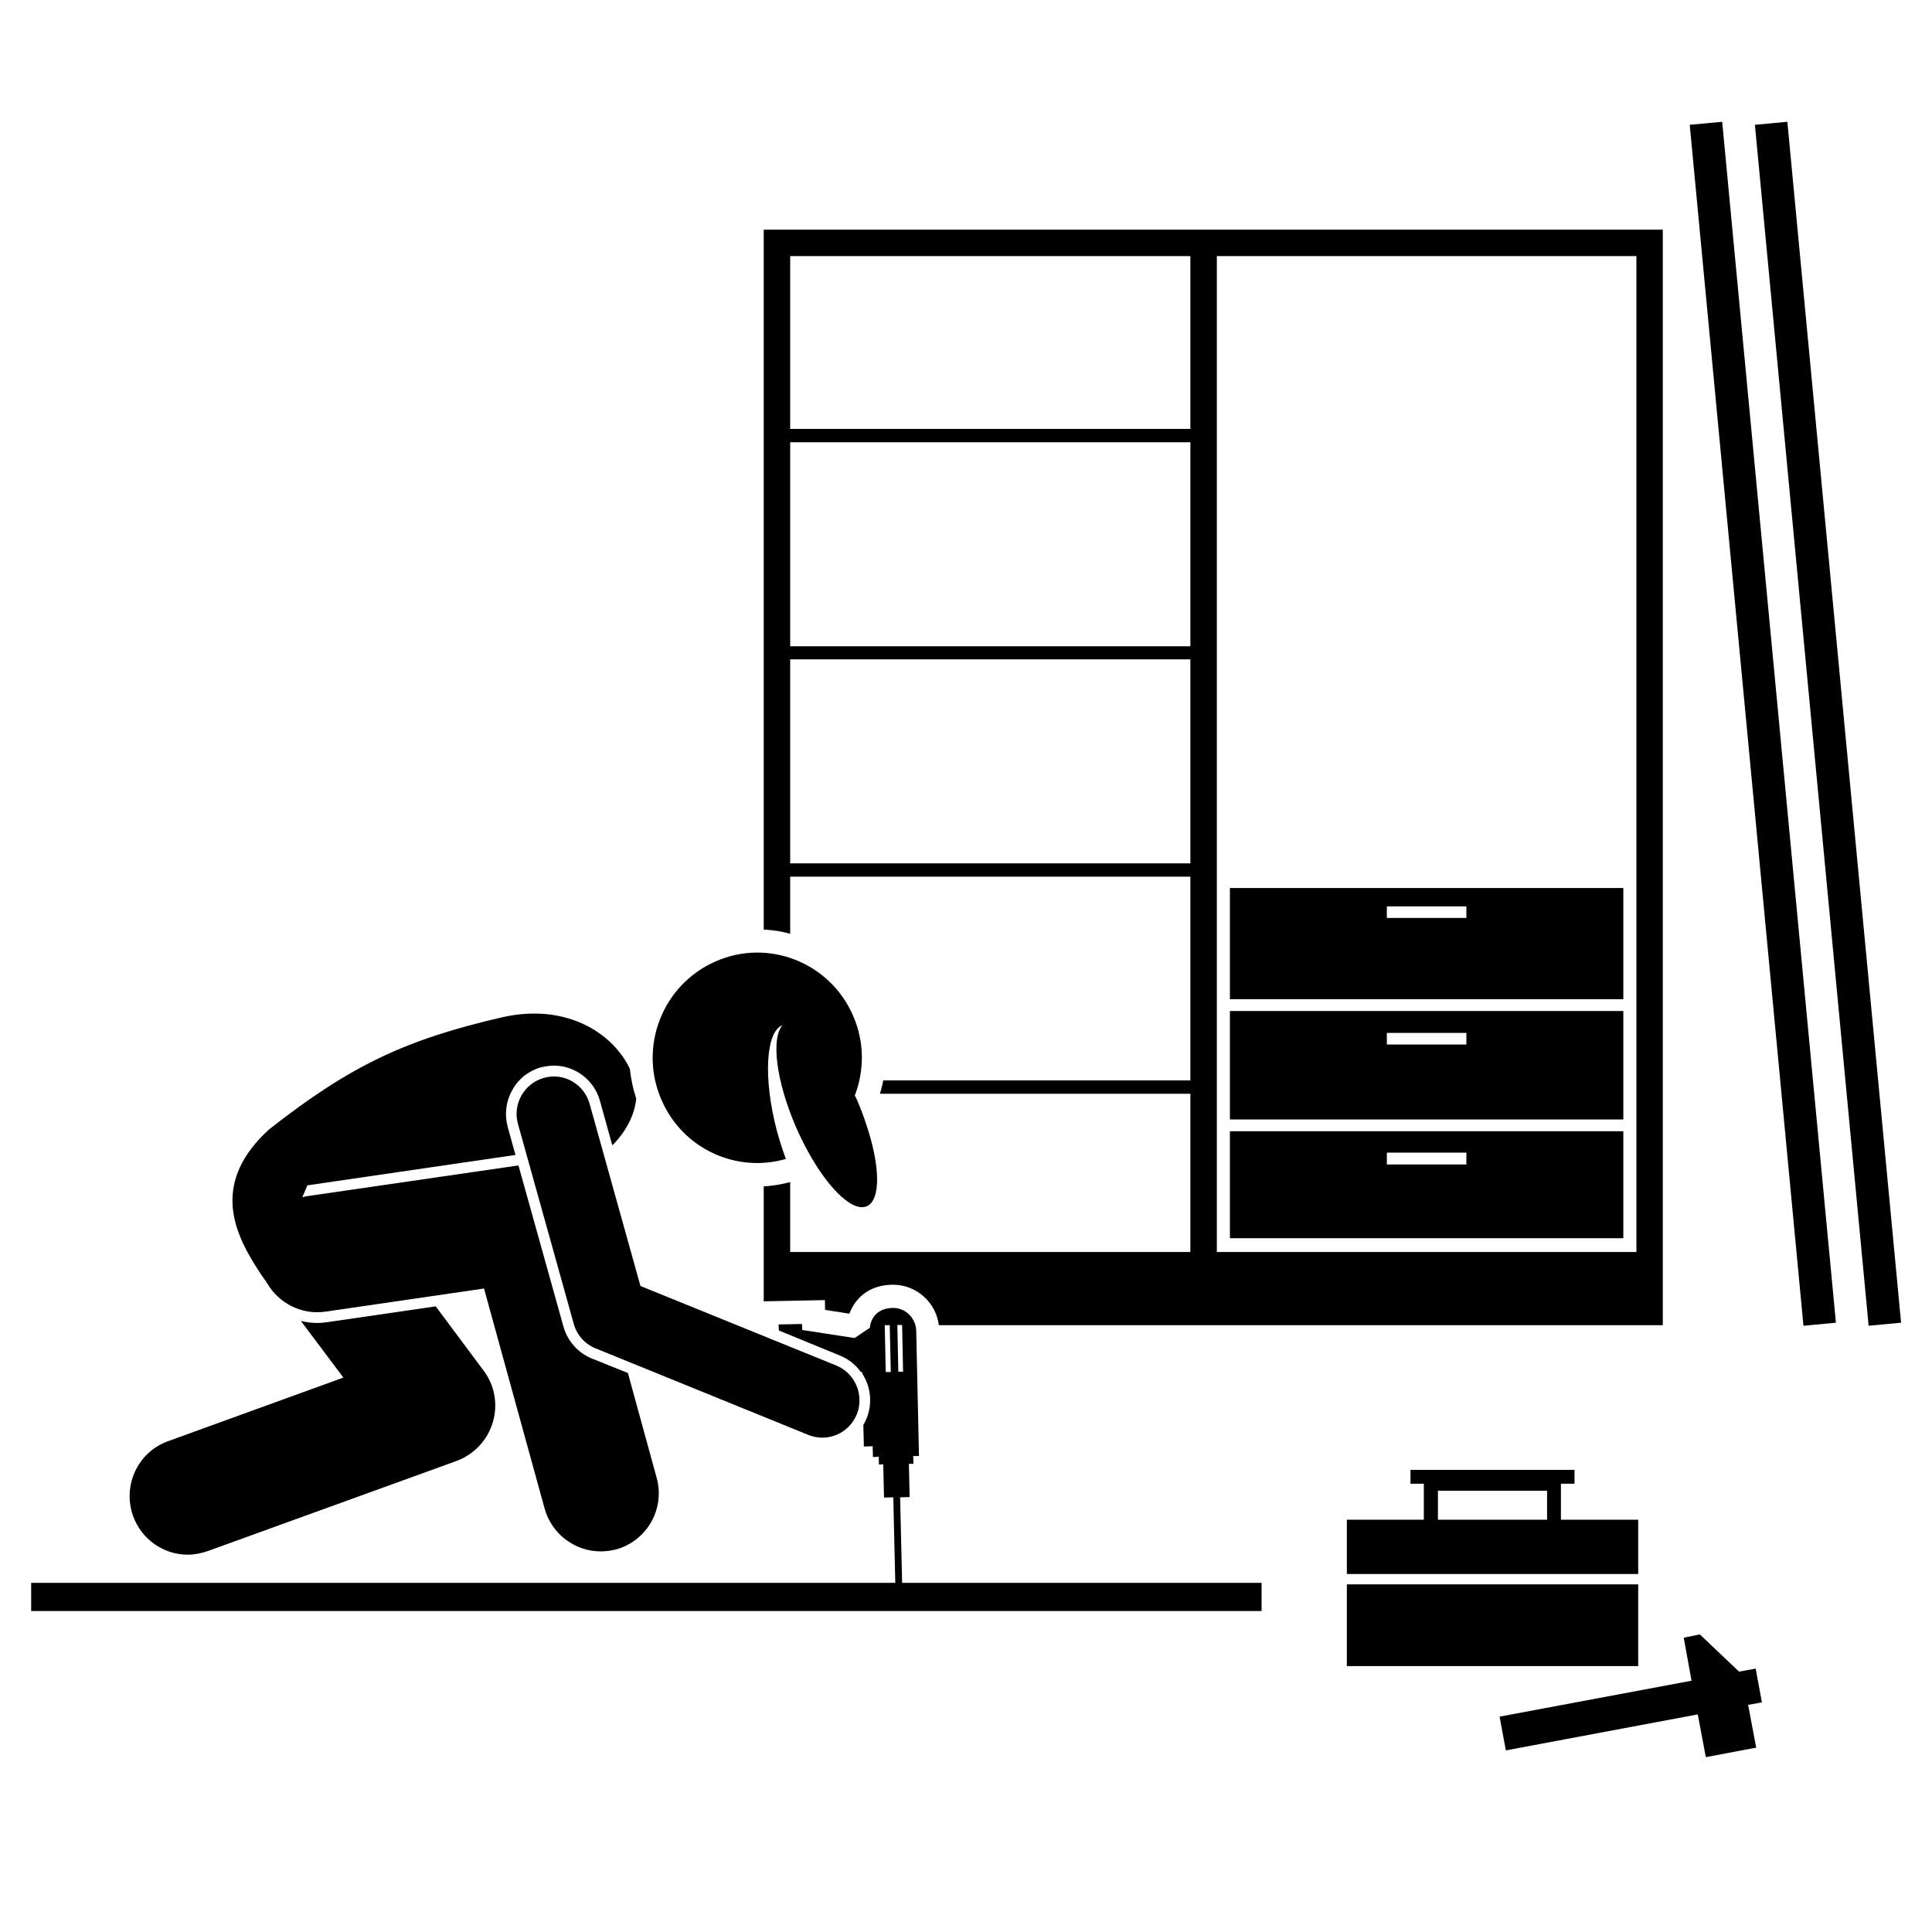 <?xml version="1.0" encoding="UTF-8"?> <svg xmlns="http://www.w3.org/2000/svg" xmlns:xlink="http://www.w3.org/1999/xlink" width="40" zoomAndPan="magnify" viewBox="0 0 30 30" height="40" preserveAspectRatio="xMidYMid meet" version="1.2"><defs><clipPath id="15d8e0c853"><path d="M 23 25 L 28 25 L 28 27.289 L 23 27.289 Z M 23 25 "></path></clipPath><clipPath id="1070511ec1"><path d="M 26 1.887 L 29 1.887 L 29 21 L 26 21 Z M 26 1.887 "></path></clipPath><clipPath id="3d127feeb3"><path d="M 27 1.887 L 29.516 1.887 L 29.516 21 L 27 21 Z M 27 1.887 "></path></clipPath><clipPath id="0202fe4804"><path d="M 0.484 20 L 20 20 L 20 26 L 0.484 26 Z M 0.484 20 "></path></clipPath></defs><g id="23f606e6a4"><path style=" stroke:none;fill-rule:nonzero;fill:#000000;fill-opacity:1;" d="M 12.27 13.613 L 18.484 13.613 L 18.484 16.777 L 13.715 16.777 C 13.703 16.848 13.684 16.914 13.664 16.984 L 18.484 16.984 L 18.484 19.441 L 12.27 19.441 L 12.27 18.355 C 12.137 18.391 12 18.414 11.859 18.422 L 11.859 20.207 L 12.809 20.188 L 12.812 20.34 L 13.184 20.398 L 13.191 20.395 C 13.273 20.176 13.473 19.957 13.852 19.949 L 13.867 19.949 C 14.23 19.949 14.535 20.223 14.578 20.578 L 25.82 20.578 L 25.82 3.566 L 11.859 3.566 L 11.859 14.434 C 12 14.441 12.137 14.461 12.27 14.5 Z M 12.27 6.867 L 18.484 6.867 L 18.484 10.035 L 12.27 10.035 Z M 12.27 13.406 L 12.27 10.238 L 18.484 10.238 L 18.484 13.406 Z M 25.41 3.977 L 25.41 19.441 L 18.895 19.441 L 18.895 3.977 Z M 18.484 3.977 L 18.484 6.66 L 12.27 6.66 L 12.27 3.977 Z M 18.484 3.977 "></path><path style=" stroke:none;fill-rule:nonzero;fill:#000000;fill-opacity:1;" d="M 25.207 17.383 L 25.207 15.699 L 19.098 15.699 L 19.098 17.383 Z M 22.77 16.039 L 22.77 16.219 L 21.535 16.219 L 21.535 16.039 Z M 22.77 16.039 "></path><path style=" stroke:none;fill-rule:nonzero;fill:#000000;fill-opacity:1;" d="M 25.207 13.789 L 19.098 13.789 L 19.098 15.516 L 25.207 15.516 Z M 21.535 14.254 L 21.535 14.074 L 22.77 14.074 L 22.77 14.254 Z M 21.535 14.254 "></path><path style=" stroke:none;fill-rule:nonzero;fill:#000000;fill-opacity:1;" d="M 19.098 19.227 L 25.207 19.227 L 25.207 17.566 L 19.098 17.566 Z M 22.77 17.898 L 22.77 18.082 L 21.535 18.082 L 21.535 17.898 Z M 22.77 17.898 "></path><path style=" stroke:none;fill-rule:nonzero;fill:#000000;fill-opacity:1;" d="M 25.438 24.441 L 25.438 23.598 L 24.238 23.598 L 24.238 23.039 L 24.449 23.039 L 24.449 22.824 L 21.902 22.824 L 21.902 23.039 L 22.109 23.039 L 22.109 23.598 L 20.914 23.598 L 20.914 24.441 Z M 22.328 23.148 L 24.023 23.148 L 24.023 23.598 L 22.328 23.598 Z M 22.328 23.148 "></path><path style=" stroke:none;fill-rule:nonzero;fill:#000000;fill-opacity:1;" d="M 20.914 24.602 L 25.438 24.602 L 25.438 25.871 L 20.914 25.871 Z M 20.914 24.602 "></path><g clip-rule="nonzero" clip-path="url(#15d8e0c853)"><path style=" stroke:none;fill-rule:nonzero;fill:#000000;fill-opacity:1;" d="M 27.262 25.91 L 27.004 25.957 L 26.395 25.379 L 26.145 25.43 L 26.266 26.098 L 23.285 26.656 L 23.383 27.18 L 26.363 26.621 L 26.488 27.285 L 27.27 27.137 L 27.145 26.473 L 27.359 26.434 Z M 27.262 25.91 "></path></g><g clip-rule="nonzero" clip-path="url(#1070511ec1)"><path style=" stroke:none;fill-rule:nonzero;fill:#000000;fill-opacity:1;" d="M 26.238 1.938 L 26.742 1.891 L 28.508 20.539 L 28.004 20.586 Z M 26.238 1.938 "></path></g><g clip-rule="nonzero" clip-path="url(#3d127feeb3)"><path style=" stroke:none;fill-rule:nonzero;fill:#000000;fill-opacity:1;" d="M 27.25 1.938 L 27.754 1.891 L 29.52 20.539 L 29.016 20.586 Z M 27.25 1.938 "></path></g><path style=" stroke:none;fill-rule:nonzero;fill:#000000;fill-opacity:1;" d="M 4.926 20.543 C 4.836 20.543 4.754 20.531 4.672 20.512 L 5.332 21.391 L 2.609 22.379 C 2.141 22.547 1.898 23.066 2.066 23.539 C 2.199 23.91 2.547 24.141 2.914 24.141 C 3.016 24.141 3.121 24.121 3.223 24.086 L 7.094 22.684 C 7.363 22.582 7.57 22.363 7.652 22.086 C 7.734 21.812 7.684 21.512 7.508 21.281 L 6.766 20.285 L 5.078 20.531 C 5.027 20.539 4.977 20.543 4.926 20.543 Z M 4.926 20.543 "></path><path style=" stroke:none;fill-rule:nonzero;fill:#000000;fill-opacity:1;" d="M 5.055 20.367 L 7.516 20.008 L 8.457 23.426 C 8.57 23.828 8.934 24.09 9.328 24.09 C 9.406 24.09 9.488 24.078 9.57 24.059 C 10.051 23.922 10.332 23.422 10.195 22.941 L 9.75 21.32 L 9.188 21.094 C 8.977 21.008 8.812 20.824 8.75 20.602 L 8.051 18.098 C 8.047 18.098 8.047 18.098 8.043 18.098 L 4.797 18.57 C 4.762 18.574 4.727 18.582 4.695 18.59 L 4.773 18.406 L 8.004 17.934 L 7.883 17.496 C 7.832 17.305 7.855 17.105 7.953 16.93 C 8.047 16.754 8.207 16.629 8.398 16.574 C 8.465 16.559 8.531 16.547 8.602 16.547 C 8.934 16.547 9.227 16.773 9.316 17.094 L 9.508 17.785 C 9.719 17.574 9.855 17.316 9.879 17.059 C 9.828 16.906 9.797 16.75 9.781 16.598 C 9.523 16.051 8.809 15.574 7.812 15.793 C 6.312 16.137 5.449 16.539 4.176 17.539 C 3.301 18.34 3.613 19.09 3.965 19.652 C 4.023 19.746 4.078 19.828 4.133 19.902 C 4.137 19.91 4.141 19.918 4.148 19.926 C 4.328 20.234 4.68 20.422 5.055 20.367 Z M 5.055 20.367 "></path><path style=" stroke:none;fill-rule:nonzero;fill:#000000;fill-opacity:1;" d="M 13.461 18.73 C 13.68 18.633 13.668 18.102 13.453 17.465 C 13.414 17.344 13.367 17.219 13.312 17.09 C 13.301 17.066 13.289 17.039 13.273 17.012 C 13.422 16.625 13.426 16.18 13.246 15.77 C 12.887 14.945 11.93 14.566 11.109 14.93 C 10.285 15.293 9.91 16.258 10.273 17.082 C 10.602 17.84 11.434 18.219 12.203 17.996 C 12.152 17.859 12.105 17.711 12.062 17.555 C 11.848 16.734 11.891 16.016 12.152 15.918 C 11.969 16.121 12.051 16.789 12.363 17.508 C 12.602 18.051 12.906 18.48 13.16 18.656 C 13.273 18.738 13.379 18.766 13.461 18.73 Z M 13.461 18.73 "></path><path style=" stroke:none;fill-rule:nonzero;fill:#000000;fill-opacity:1;" d="M 13.305 21.961 C 13.422 21.664 13.281 21.324 12.984 21.203 L 9.945 19.969 L 9.156 17.141 C 9.07 16.832 8.75 16.648 8.445 16.738 C 8.137 16.824 7.957 17.145 8.043 17.453 L 8.91 20.559 C 8.957 20.73 9.082 20.871 9.25 20.938 L 12.551 22.281 C 12.621 22.309 12.695 22.324 12.77 22.324 C 12.996 22.324 13.211 22.188 13.305 21.961 Z M 13.305 21.961 "></path><g clip-rule="nonzero" clip-path="url(#0202fe4804)"><path style=" stroke:none;fill-rule:nonzero;fill:#000000;fill-opacity:1;" d="M 14.008 24.578 L 13.977 23.25 L 14.125 23.246 L 14.113 22.73 L 14.184 22.73 L 14.18 22.609 L 14.27 22.609 L 14.227 20.66 C 14.219 20.465 14.059 20.305 13.859 20.309 C 13.516 20.32 13.508 20.617 13.508 20.617 L 13.27 20.777 L 12.457 20.652 L 12.453 20.559 L 12.09 20.566 L 12.094 20.66 L 13.047 21.051 C 13.18 21.105 13.289 21.195 13.367 21.305 L 13.387 21.305 L 13.391 21.332 C 13.52 21.531 13.551 21.789 13.457 22.023 C 13.441 22.059 13.426 22.094 13.406 22.125 L 13.414 22.461 L 13.551 22.457 L 13.555 22.625 L 13.645 22.621 L 13.648 22.742 L 13.715 22.738 L 13.727 23.254 L 13.871 23.25 L 13.902 24.578 L 0.484 24.578 L 0.484 25.016 L 19.59 25.016 L 19.59 24.578 Z M 14.008 20.574 L 14.023 21.301 L 13.949 21.301 L 13.934 20.574 Z M 13.754 21.305 L 13.738 20.578 L 13.816 20.578 L 13.832 21.305 Z M 13.754 21.305 "></path></g></g></svg> 
